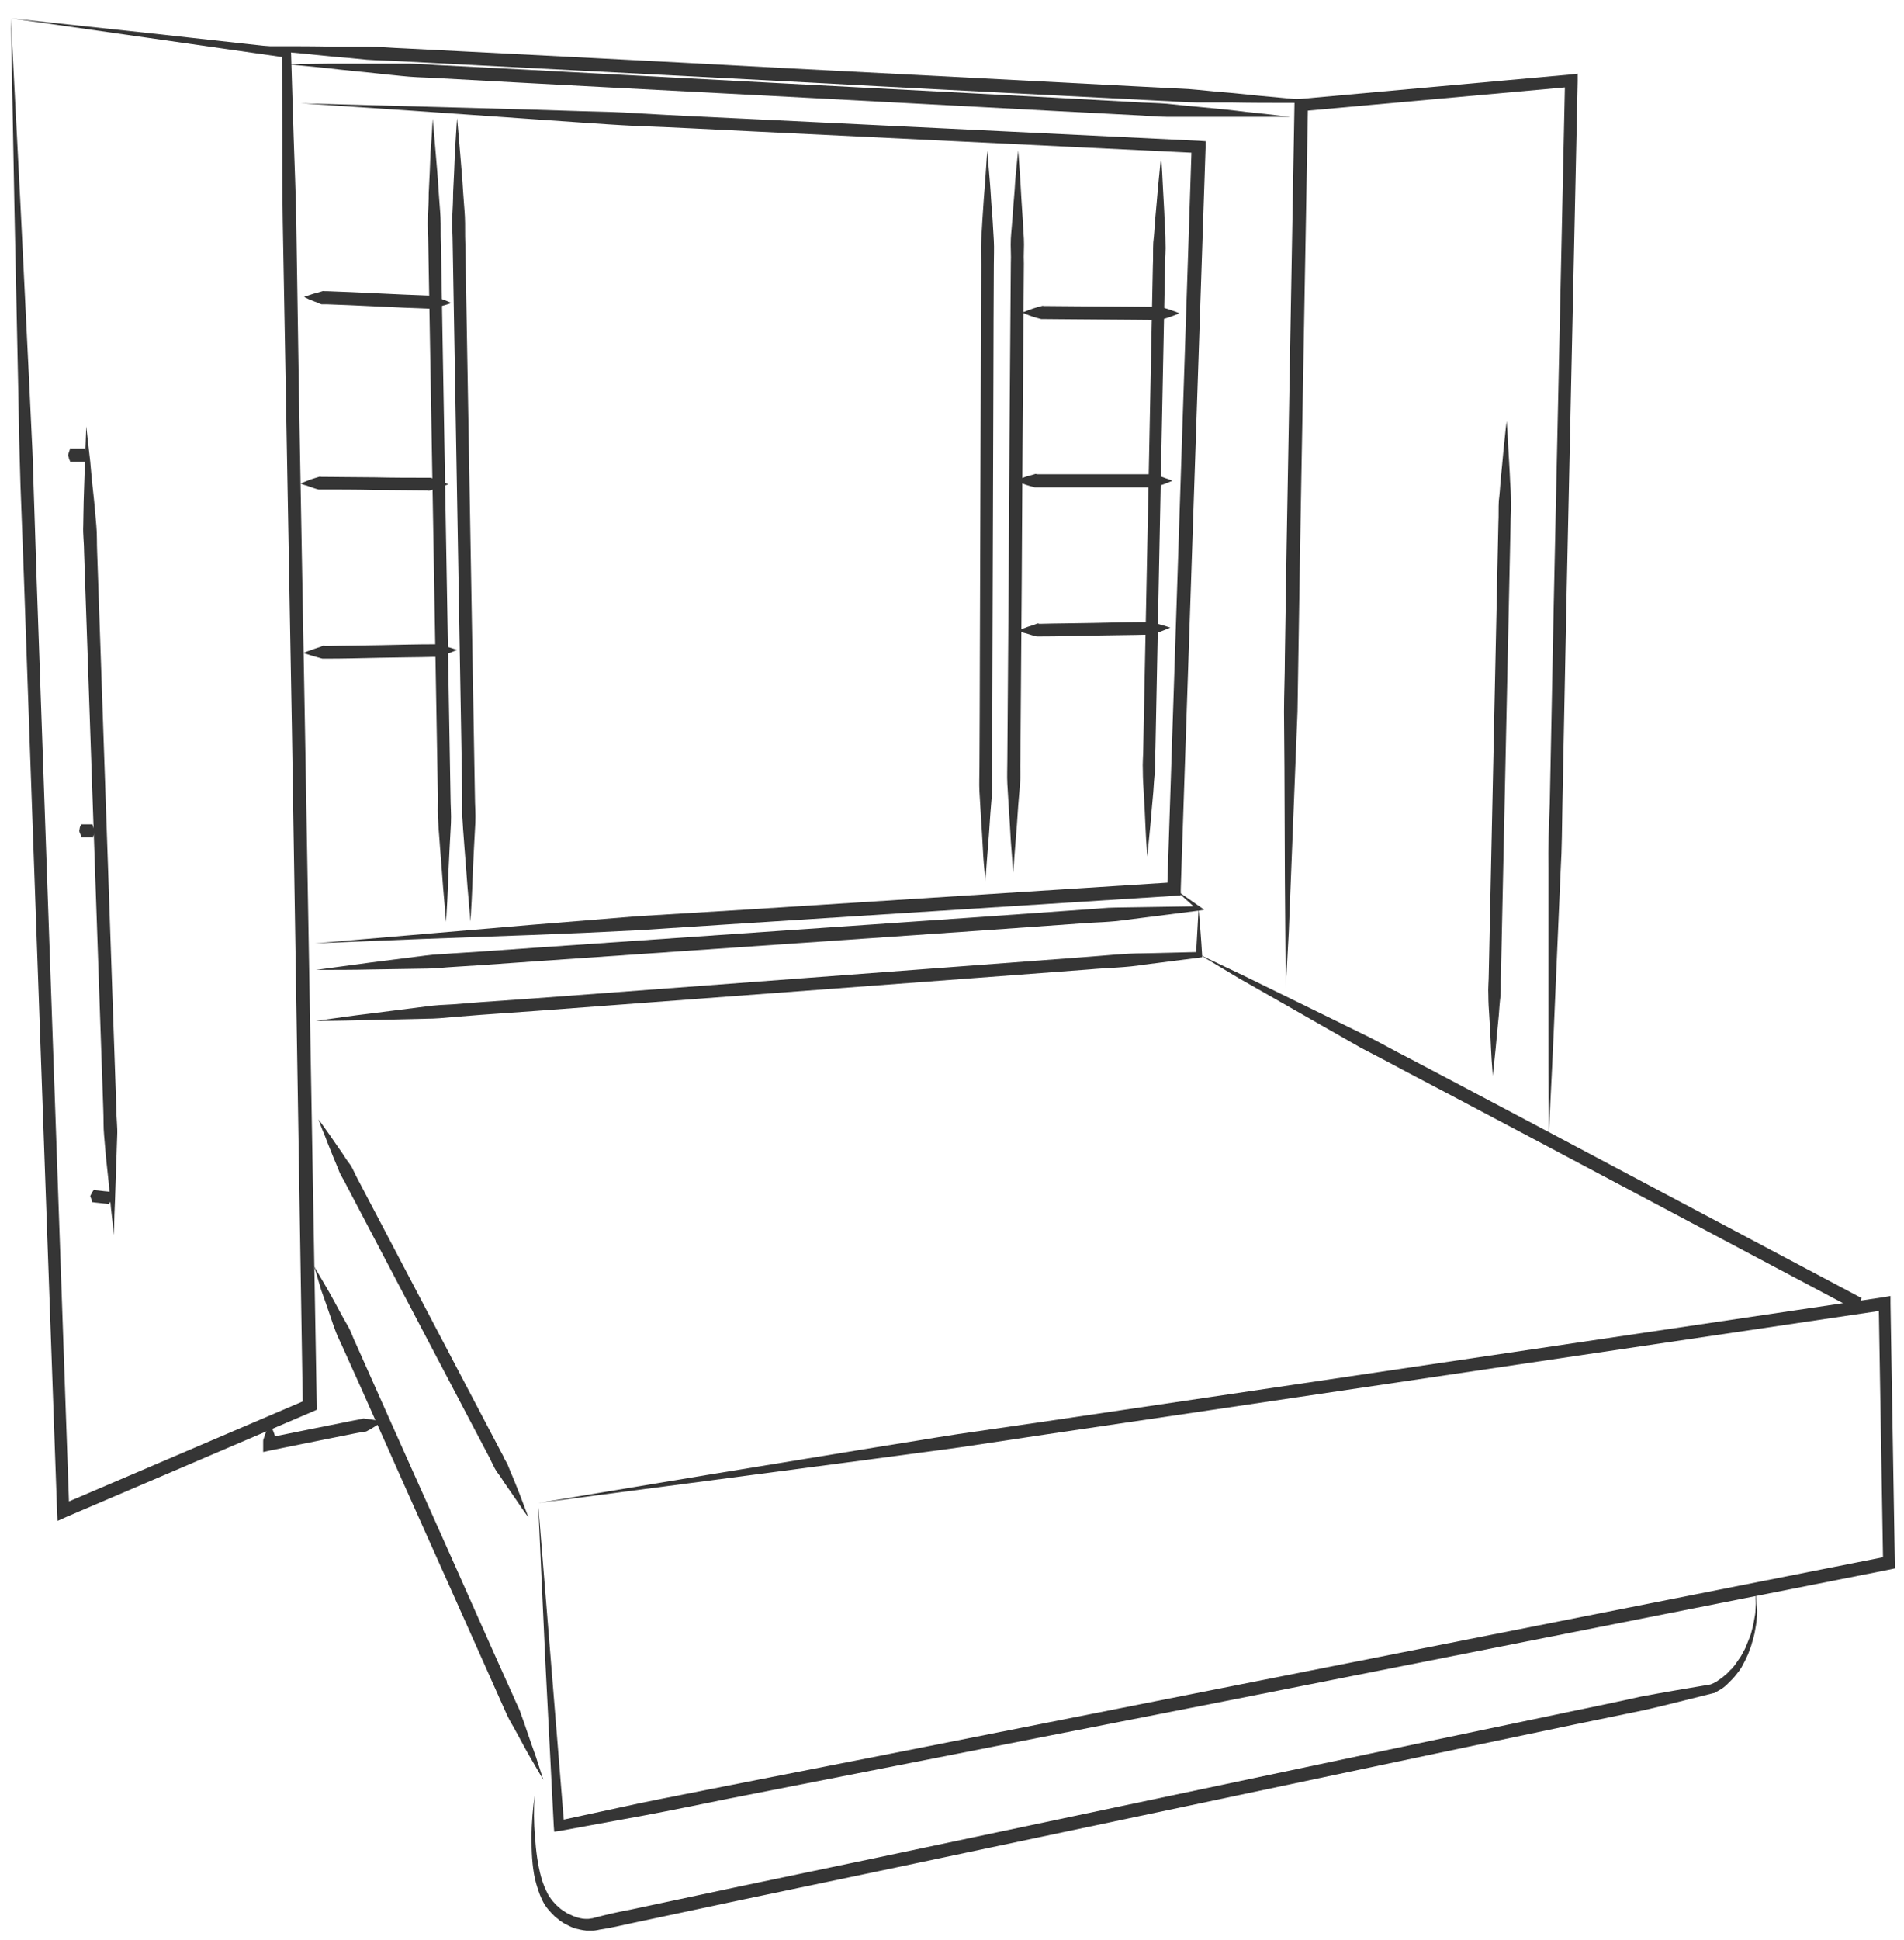 <?xml version="1.0" encoding="utf-8"?>
<!-- Generator: Adobe Illustrator 18.1.1, SVG Export Plug-In . SVG Version: 6.00 Build 0)  -->
<!DOCTYPE svg PUBLIC "-//W3C//DTD SVG 1.1//EN" "http://www.w3.org/Graphics/SVG/1.1/DTD/svg11.dtd">
<svg version="1.1" id="Ebene_1" xmlns="http://www.w3.org/2000/svg" xmlns:xlink="http://www.w3.org/1999/xlink" x="0px" y="0px"
	 viewBox="0 0 437 445" enable-background="new 0 0 437 445" xml:space="preserve">
<g opacity="0.79">
	<g>
		<path d="M2.5,4.2l31.7,3.4l31.7,3.5l0.9,0.1l0,0.9l0.6,19.4c0.2,6.5,0.5,12.9,0.6,19.4l0.6,38.8l1.4,77.6l2.7,155.1l0,1l-0.9,0.4
			L15.2,348l-2,0.9l-0.1-2.2L7,175.5l-1.5-42.8l-0.8-21.4c-0.1-3.6-0.2-7.1-0.3-10.7L4.2,89.8L3.3,47L2.5,4.2z M2.5,4.2L4.7,47
			l2.1,42.8l0.5,10.7c0.2,3.6,0.3,7.1,0.4,10.7l0.7,21.4l1.5,42.8l6,171.2l-2.1-1.3l56.6-24.2l-0.9,1.4L67,167.3l-1.4-77.6L64.9,51
			c-0.1-6.5-0.1-12.9-0.1-19.4l-0.1-19.4l0.9,1L34.1,8.7L2.5,4.2z"/>
	</g>
	<g>
		<path d="M295.1,226.7L295,214l-0.1-12.7l-0.1-25.3l-0.1-12.7c0-4.2,0.2-8.4,0.2-12.7l0.4-25.3l1.8-101.2l0-1.3l1.3-0.1l62-5.6
			l1.7-0.2l0,1.7l-2.6,120.6l-0.6,30.2l-0.3,15.1c-0.1,5-0.1,10.1-0.4,15.1l-1.3,30.1c-0.4,10-0.9,20.1-1.4,30.1
			c-0.1-10.1-0.1-20.1-0.1-30.2l0-30.2c-0.1-5,0.1-10.1,0.3-15.1l0.3-15.1l0.6-30.2l2.6-120.6l1.6,1.5l-62,5.6l1.4-1.5l-1.8,101.2
			l-0.4,25.3c-0.1,4.2-0.1,8.4-0.2,12.7l-0.5,12.6l-1,25.3l-0.5,12.6L295.1,226.7z"/>
	</g>
	<g>
		<path d="M53.4,10.6c0,0,1,0,2.8,0c1.9,0,4.6,0,8,0c3.5,0,7.7,0,12.5,0.1c2.4,0,5,0,7.7,0c2.7,0,5.5,0.3,8.5,0.4
			c23.6,1.2,55.2,2.8,86.7,4.5c31.5,1.6,63,3.3,86.7,4.5c3,0.2,5.8,0.2,8.5,0.5c2.7,0.3,5.2,0.5,7.6,0.7c4.8,0.5,9,0.9,12.4,1.2
			c3.4,0.3,6.1,0.6,8,0.8c1.8,0.2,2.8,0.3,2.8,0.3s-1,0-2.8,0c-1.9,0-4.6,0-8,0c-3.5,0-7.7,0-12.5-0.1c-2.4,0-5,0-7.7,0
			c-2.7,0-5.5-0.3-8.5-0.4c-23.6-1.2-55.2-2.8-86.7-4.5c-31.5-1.6-63-3.3-86.7-4.5c-3-0.2-5.8-0.2-8.5-0.4c-2.7-0.3-5.2-0.5-7.6-0.7
			c-4.8-0.5-9-0.9-12.4-1.2c-3.4-0.3-6.1-0.6-8-0.8C54.3,10.7,53.4,10.6,53.4,10.6z"/>
	</g>
	<g>
		<path d="M65.8,14.7c0,0,3.6,0,9.9-0.1c3.2,0,7,0,11.4,0c2.2,0,4.5,0,7,0c2.5,0,5,0.3,7.7,0.4c21.6,1.1,50.4,2.7,79.2,4.2
			s57.6,3,79.2,4.2c2.7,0.2,5.3,0.2,7.7,0.4c2.5,0.3,4.8,0.5,7,0.7c4.4,0.4,8.2,0.8,11.3,1.2c3.1,0.3,5.6,0.6,7.3,0.8
			c1.7,0.2,2.6,0.3,2.6,0.3s-0.9,0-2.6,0c-1.7,0-4.2,0-7.3,0c-3.2,0-7,0-11.4,0c-2.2,0-4.5,0-7,0c-2.5,0-5-0.3-7.7-0.4
			c-21.6-1.1-50.4-2.7-79.2-4.2c-28.8-1.5-57.6-3-79.2-4.2c-2.7-0.2-5.3-0.2-7.7-0.4c-2.5-0.2-4.8-0.5-7-0.7
			c-4.4-0.5-8.2-0.8-11.3-1.2C69.4,15.1,65.8,14.7,65.8,14.7z"/>
	</g>
	<g>
		<path d="M69,23.7l25.8,0.7l25.8,0.7l12.9,0.4c4.3,0.1,8.6,0.2,12.9,0.5c8.6,0.5,17.2,0.9,25.8,1.3l103,5l1.5,0.1l0,1.5L271,204
			l0,1.4l-1.4,0.1l-98.6,6.3l-24.6,1.6l-12.3,0.6l-12.3,0.5L97,215.4l-24.7,1l24.6-2.1l24.6-2.1l12.3-1l12.3-1l24.6-1.5l98.6-6.3
			l-1.4,1.4l5.6-170.2l1.4,1.5l-103-5c-8.6-0.4-17.2-0.9-25.8-1.2c-4.3-0.2-8.6-0.5-12.9-0.8l-12.9-0.9l-25.7-1.8L69,23.7z"/>
	</g>
	<g>
		<path d="M19.8,97.8c0,0,0.3,2.9,0.9,8c0.2,2.5,0.5,5.6,0.9,9.1c0.2,1.8,0.3,3.6,0.5,5.6c0.2,2,0.1,4.1,0.2,6.2
			c0.6,17.4,1.4,40.6,2.2,63.8c0.8,23.2,1.6,46.4,2.2,63.8c0,2.2,0.3,4.3,0.2,6.2c-0.1,2-0.1,3.9-0.2,5.6c-0.1,3.5-0.2,6.6-0.3,9.2
			c-0.1,2.5-0.2,4.5-0.2,5.9c-0.1,1.4-0.1,2.1-0.1,2.1s-0.1-0.7-0.2-2.1c-0.1-1.4-0.4-3.3-0.6-5.9c-0.2-2.5-0.5-5.6-0.9-9.1
			c-0.2-1.8-0.3-3.6-0.5-5.6c-0.2-2-0.1-4.1-0.2-6.2c-0.6-17.4-1.4-40.6-2.2-63.8c-0.8-23.2-1.6-46.4-2.2-63.8
			c0-2.2-0.3-4.3-0.2-6.2c0-2,0.1-3.9,0.1-5.6c0.1-3.5,0.2-6.6,0.3-9.2C19.7,100.7,19.8,97.8,19.8,97.8z"/>
	</g>
	<g>
		<path d="M345.8,96.6c0,0,0.2,2.4,0.4,6.5c0.1,2.1,0.3,4.6,0.4,7.4c0.1,1.4,0.2,3,0.2,4.6c0.1,1.6-0.1,3.3-0.1,5.1
			c-0.3,14.1-0.7,32.9-1.1,51.6c-0.4,18.8-0.8,37.5-1.1,51.6c-0.1,1.8,0,3.4-0.1,5c-0.2,1.6-0.3,3.1-0.4,4.5
			c-0.3,2.9-0.5,5.3-0.7,7.4c-0.2,2.1-0.4,3.7-0.5,4.8c-0.1,1.1-0.2,1.7-0.2,1.7s0-0.6-0.1-1.7c-0.1-1.1-0.2-2.7-0.3-4.8
			c-0.1-2.1-0.2-4.6-0.4-7.4c-0.1-1.4-0.2-3-0.2-4.6c-0.1-1.6,0.1-3.3,0.1-5.1c0.3-14.1,0.7-32.9,1.1-51.6
			c0.4-18.8,0.8-37.5,1.1-51.6c0.1-1.8,0-3.4,0.1-5.1c0.2-1.6,0.3-3.1,0.4-4.5c0.3-2.9,0.5-5.3,0.7-7.4
			C345.5,98.9,345.8,96.6,345.8,96.6z"/>
	</g>
	<g>
		<path d="M104.9,27.1c0,0,0.3,2.9,0.7,7.9c0.2,2.5,0.5,5.6,0.7,9.1c0.1,1.8,0.3,3.6,0.4,5.6c0.1,2,0,4,0.1,6.2
			c0.3,17.3,0.7,40.3,1.1,63.3s0.8,46,1.1,63.3c0,2.2,0.2,4.2,0.1,6.2c-0.1,2-0.2,3.8-0.3,5.6c-0.2,3.5-0.3,6.6-0.4,9.1
			c-0.1,2.5-0.2,4.5-0.3,5.9c-0.1,1.4-0.1,2.1-0.1,2.1s-0.1-0.7-0.2-2.1c-0.1-1.3-0.3-3.3-0.5-5.8c-0.2-2.5-0.4-5.6-0.7-9.1
			c-0.1-1.8-0.3-3.6-0.4-5.6c-0.2-2-0.1-4-0.1-6.2c-0.3-17.3-0.7-40.3-1.1-63.3c-0.4-23-0.8-46-1.1-63.3c0-2.2-0.2-4.2-0.1-6.2
			c0.1-2,0.2-3.8,0.2-5.6c0.2-3.5,0.3-6.6,0.4-9.1C104.7,30,104.9,27.1,104.9,27.1z"/>
	</g>
	<g>
		<path d="M72.5,222.5c4.2-0.6,8.4-1.1,12.6-1.7l12.6-1.6c2.1-0.3,4.2-0.3,6.3-0.5l6.3-0.4l12.7-0.9l50.7-3.5l50.7-3.5l25.3-1.8
			c2.1-0.1,4.2-0.4,6.3-0.4l6.4-0.1l12.7-0.2l-0.3,0.8l-5.3-4.8l5.9,4.1l1,0.7l-1.2,0.2l-12.6,1.6l-6.3,0.8
			c-2.1,0.2-4.2,0.3-6.3,0.4l-25.3,1.8l-50.7,3.5l-50.7,3.5l-12.7,0.9l-6.3,0.4c-2.1,0.1-4.2,0.4-6.3,0.4l-12.7,0.2
			C80.9,222.5,76.7,222.5,72.5,222.5z"/>
	</g>
	<g>
		<path d="M123.5,344.8l38.5-6.4l38.5-6.3c6.4-1,12.8-2.1,19.3-3.1l19.3-2.8l38.6-5.7l154.5-22.9l1.7-0.3l0,1.7l1,59.5l0,1.3
			L434,360l-152.6,30.2L205,405.2l-38.2,7.5c-6.4,1.3-12.7,2.6-19.1,3.8l-19.1,3.5l-1.4,0.2l-0.1-1.3l-1.9-37.1L123.5,344.8z
			 M123.5,344.8l3,37l3,37l-1.4-1.1l19-4.1c6.3-1.3,12.7-2.5,19.1-3.8l38.2-7.5l76.3-15.1L433.4,357l-1.2,1.5l-1-59.5l1.7,1.5
			l-154.5,22.9l-38.6,5.7l-19.3,2.9c-6.4,0.9-12.9,1.7-19.4,2.6l-38.7,5.1L123.5,344.8z"/>
	</g>
	<g>
		<path d="M73.1,256.8c0,0,1,1.3,2.6,3.6c0.8,1.2,1.8,2.6,2.9,4.2c0.5,0.8,1.1,1.7,1.8,2.6c0.6,0.9,1,2,1.6,3.1
			c4.5,8.6,10.5,20,16.5,31.4c6,11.4,12,22.8,16.5,31.4c0.3,0.5,0.6,1.1,0.8,1.6c0.3,0.5,0.6,1,0.8,1.5c0.4,1,0.8,2,1.2,2.9
			c0.7,1.8,1.4,3.4,1.9,4.8c1,2.7,1.6,4.2,1.6,4.2s-1-1.3-2.6-3.7c-0.8-1.2-1.8-2.6-2.9-4.2c-0.5-0.8-1.1-1.7-1.8-2.6
			c-0.3-0.5-0.6-1-0.8-1.5c-0.3-0.5-0.5-1-0.8-1.6c-4.5-8.6-10.5-20-16.5-31.4c-6-11.4-12-22.8-16.5-31.4c-0.5-1.1-1.2-2-1.6-3.1
			c-0.4-1-0.8-2-1.2-2.9c-0.7-1.8-1.4-3.4-1.9-4.8C73.6,258.3,73.1,256.8,73.1,256.8z"/>
	</g>
	<g>
		<path d="M72.1,290.5c0,0,1,1.7,2.8,4.8c0.9,1.5,1.9,3.4,3.1,5.6c0.6,1.1,1.2,2.2,1.9,3.4c0.7,1.2,1.1,2.6,1.8,4
			c4.9,11,11.5,25.8,18.1,40.5c6.6,14.7,13.1,29.5,18.1,40.5c0.3,0.7,0.6,1.4,0.9,2c0.3,0.6,0.6,1.3,0.8,2c0.5,1.3,0.9,2.5,1.3,3.7
			c0.8,2.3,1.5,4.4,2.1,6c1.1,3.4,1.7,5.3,1.7,5.3s-1-1.7-2.8-4.8c-0.9-1.5-1.9-3.4-3.1-5.6c-0.6-1.1-1.2-2.2-1.9-3.4
			c-0.3-0.6-0.6-1.2-0.9-1.9c-0.3-0.7-0.6-1.3-0.9-2c-4.9-11-11.5-25.8-18.1-40.5c-6.6-14.7-13.1-29.5-18.1-40.5
			c-0.6-1.4-1.3-2.7-1.8-4c-0.5-1.3-0.9-2.5-1.3-3.7c-0.8-2.3-1.5-4.4-2.1-6C72.7,292.4,72.1,290.5,72.1,290.5z"/>
	</g>
	<g>
		<path d="M122.7,411.9c-0.2,3.2-0.2,6.3,0.1,9.5c0.2,3.1,0.6,6.3,1.4,9.2c0.4,1.5,1,2.9,1.7,4.2c0.4,0.6,0.8,1.2,1.3,1.7
			c0.3,0.3,0.5,0.6,0.8,0.8c0.3,0.2,0.5,0.5,0.8,0.7l0.9,0.6c0.3,0.2,0.6,0.4,0.9,0.5c0.6,0.3,1.3,0.6,2,0.8c0.7,0.2,1.4,0.3,2,0.3
			c0.3,0,0.7,0,1-0.1c0.3,0,0.7-0.1,0.9-0.2l0.1,0c2.6-0.7,5.3-1.3,8-1.8l8-1.7l16-3.4l32-6.7l64-13.5l64-13.5l32-6.7
			c5.3-1.1,10.7-2.2,16-3.4c5.4-1,10.7-1.9,16.1-2.8l-0.1,0c0.4-0.1,0.9-0.4,1.3-0.6c0.4-0.3,0.9-0.6,1.3-0.9c0.4-0.3,0.8-0.7,1.2-1
			c0.4-0.4,0.7-0.8,1.1-1.1c0.3-0.4,0.7-0.8,1-1.3c0.3-0.4,0.6-0.9,0.9-1.3c0.3-0.4,0.5-0.9,0.8-1.4c0.3-0.5,0.5-1,0.7-1.5
			c0.2-0.5,0.4-1,0.6-1.5c0.2-0.5,0.4-1,0.5-1.5c0.1-0.5,0.3-1,0.4-1.6c0.1-0.5,0.2-1.1,0.3-1.6c0.1-0.5,0.2-1.1,0.2-1.6
			c0-0.5,0.1-1.1,0.1-1.6c0-1.1-0.1-2.2-0.4-3.3c0.4,1,0.5,2.1,0.6,3.3c0,0.6,0.1,1.1,0.1,1.7c0,0.6,0,1.1-0.1,1.7
			c0,0.6-0.1,1.1-0.2,1.7c-0.1,0.6-0.2,1.1-0.3,1.7c-0.1,0.5-0.3,1.1-0.4,1.6c-0.2,0.5-0.3,1.1-0.5,1.6c-0.2,0.5-0.4,1.1-0.6,1.6
			c-0.2,0.5-0.5,1-0.7,1.5c-0.3,0.5-0.5,1-0.8,1.5c-0.3,0.5-0.6,0.9-1,1.4c-0.4,0.5-0.7,0.9-1.1,1.3c-0.4,0.4-0.8,0.8-1.2,1.2
			c-0.4,0.4-0.9,0.8-1.4,1.1c-0.5,0.3-1,0.6-1.6,0.9l0,0l-0.1,0c-5.3,1.3-10.6,2.7-15.9,3.9c-5.3,1.1-10.7,2.2-16,3.3l-32,6.7
			l-64,13.5l-64,13.5l-32,6.7l-16,3.4l-8,1.7c-2.7,0.6-5.3,1.2-8,1.6l0.1,0c-0.6,0.1-1,0.2-1.5,0.2c-0.5,0-0.9,0-1.4,0
			c-0.9-0.1-1.8-0.3-2.6-0.5c-0.9-0.3-1.6-0.7-2.4-1.1c-0.4-0.2-0.7-0.5-1.1-0.7c-0.3-0.3-0.7-0.6-1-0.8c-0.3-0.3-0.6-0.6-0.9-0.9
			c-0.3-0.3-0.5-0.6-0.8-0.9c-0.6-0.7-1-1.4-1.4-2.2c-0.7-1.5-1.2-3.1-1.6-4.7c-0.7-3.2-0.8-6.4-0.8-9.6
			C122,418.2,122.3,415,122.7,411.9z"/>
	</g>
	<g>
		<path d="M61.9,326.4c0.4,0.8,0.7,1.6,1,2.4l0.4,1.2c0.1,0.2,0.2,0.4,0.1,0.6c0,0.2,0,0.4,0,0.6l-1.8-1.4l12.9-2.6l6.5-1.3l1.6-0.3
			c0.3-0.1,0.5-0.1,0.8-0.2c0.3,0,0.6,0.1,0.9,0.1c1.2,0.2,2.3,0.3,3.5,0.6c-1,0.7-2,1.3-3,1.9c-0.3,0.1-0.5,0.3-0.8,0.4
			c-0.3,0-0.5,0.1-0.8,0.1l-1.6,0.3l-6.5,1.3l-12.9,2.6l-1.8,0.4l0-1.8c0-0.2,0-0.4,0-0.6c0-0.2,0-0.4,0.1-0.6l0.4-1.2
			C61.3,328,61.6,327.2,61.9,326.4z"/>
	</g>
	<g>
		<path d="M226.6,34.6c0,0,0.2,2.6,0.6,7.2c0.2,2.3,0.3,5.1,0.6,8.3c0.1,1.6,0.2,3.3,0.3,5.1c0.1,1.8,0,3.7,0,5.6
			c-0.1,15.7-0.1,36.7-0.2,57.6c-0.1,20.9-0.1,41.9-0.2,57.6c-0.1,2,0.1,3.8,0,5.6c-0.1,1.8-0.3,3.5-0.4,5.1c-0.2,3.2-0.4,6-0.6,8.3
			c-0.2,2.3-0.3,4.1-0.4,5.3c-0.1,1.2-0.2,1.9-0.2,1.9s-0.1-0.7-0.1-1.9c-0.1-1.2-0.3-3-0.4-5.3c-0.1-2.3-0.3-5.1-0.5-8.3
			c-0.1-1.6-0.2-3.3-0.3-5.1c-0.1-1.8,0-3.7,0-5.6c0.1-15.7,0.1-36.7,0.2-57.6c0.1-20.9,0.1-41.9,0.2-57.6c0-2-0.1-3.8,0-5.6
			c0.1-1.8,0.2-3.5,0.3-5.1c0.2-3.2,0.4-6,0.6-8.3C226.4,37.2,226.6,34.6,226.6,34.6z"/>
	</g>
	<g>
		<path d="M266.5,35.9c0,0,0.2,2.5,0.4,6.9c0.1,2.2,0.3,4.9,0.4,7.9c0.1,1.5,0.2,3.2,0.2,4.9c0.1,1.7-0.1,3.5-0.1,5.4
			c-0.3,15.1-0.7,35.1-1.1,55.2s-0.8,40.1-1.1,55.2c-0.1,1.9,0,3.7-0.1,5.4c-0.2,1.7-0.3,3.3-0.4,4.9c-0.3,3.1-0.5,5.7-0.7,7.9
			c-0.2,2.2-0.4,3.9-0.5,5.1c-0.1,1.2-0.2,1.8-0.2,1.8s0-0.6-0.1-1.8c-0.1-1.2-0.2-2.9-0.3-5.1c-0.1-2.2-0.2-4.9-0.4-7.9
			c-0.1-1.5-0.2-3.2-0.2-4.9c-0.1-1.7,0.1-3.5,0.1-5.4c0.3-15.1,0.7-35.1,1.1-55.2s0.8-40.1,1.1-55.2c0.1-1.9,0-3.7,0.1-5.4
			c0.2-1.7,0.3-3.3,0.4-4.9c0.3-3.1,0.5-5.7,0.7-7.9C266.2,38.4,266.5,35.9,266.5,35.9z"/>
	</g>
	<g>
		<path d="M233.7,34.5c0,0,0.2,2.6,0.5,7.1c0.1,2.3,0.3,5,0.5,8.2c0.1,1.6,0.2,3.3,0.3,5c0.1,1.8-0.1,3.6,0,5.6
			c-0.1,15.5-0.3,36.2-0.4,56.9c-0.1,20.7-0.3,41.4-0.4,56.9c-0.1,1.9,0.1,3.8-0.1,5.6c-0.1,1.8-0.3,3.4-0.4,5
			c-0.2,3.2-0.4,5.9-0.6,8.2c-0.2,2.3-0.3,4-0.4,5.3c-0.1,1.2-0.2,1.9-0.2,1.9s0-0.6-0.1-1.9c-0.1-1.2-0.2-3-0.4-5.3
			c-0.1-2.3-0.3-5-0.5-8.2c-0.1-1.6-0.2-3.3-0.3-5c-0.1-1.8,0-3.6,0-5.6c0.1-15.5,0.3-36.2,0.4-56.9c0.1-20.7,0.3-41.4,0.4-56.9
			c0.1-1.9-0.1-3.8,0-5.6c0.1-1.8,0.3-3.4,0.4-5c0.2-3.2,0.5-5.9,0.6-8.2C233.4,37,233.7,34.5,233.7,34.5z"/>
	</g>
	<g>
		<path d="M275.1,208.4c0.3,3.5,0.6,7.1,0.8,10.6l0,0.6l-0.7,0.1l-12.6,1.6c-4.2,0.7-8.4,0.7-12.7,1.1l-25.3,1.9l-50.7,3.8
			l-50.7,3.8l-12.7,0.9l-6.3,0.5c-2.1,0.2-4.2,0.4-6.3,0.4l-12.7,0.3c-4.2,0.1-8.5,0.2-12.7,0.2c4.2-0.6,8.4-1.2,12.6-1.7l12.6-1.6
			c2.1-0.3,4.2-0.4,6.3-0.5l6.3-0.5l12.7-0.9l50.7-3.8l50.7-3.8l25.3-1.9c4.2-0.3,8.4-0.8,12.7-0.8l12.7-0.3l-0.6,0.7
			C274.7,215.4,274.9,211.9,275.1,208.4z"/>
	</g>
	<g>
		<path d="M275.3,219l9.7,4.6l9.6,4.7l19.2,9.4c3.2,1.6,6.3,3.4,9.5,5l9.5,5l18.9,10l75.6,40.1l-1.4,2.7l-75.6-40.1l-18.9-10l-9.5-5
			c-3.1-1.7-6.3-3.3-9.5-5l-18.6-10.6C287.6,226.1,281.4,222.6,275.3,219z M275.3,219c6.4,3.1,12.9,6.2,19.3,9.3l19.2,9.4
			c3.2,1.6,6.3,3.4,9.5,5l9.5,5l18.9,10l75.6,40.1l-1.4,2.7l-75.6-40.1l-18.9-10l-9.5-5c-3.1-1.7-6.3-3.3-9.5-5l-18.6-10.6l-9.3-5.3
			L275.3,219z"/>
	</g>
	<g>
		<path d="M99.3,27.2c0,0,0.3,2.9,0.7,7.9c0.2,2.5,0.5,5.6,0.7,9.1c0.1,1.8,0.3,3.6,0.4,5.6c0.1,2,0,4,0.1,6.2
			c0.3,17.3,0.7,40.3,1.1,63.3c0.4,23,0.8,46,1.1,63.3c0,2.2,0.2,4.2,0.1,6.2c-0.1,2-0.2,3.8-0.3,5.6c-0.2,3.5-0.3,6.6-0.4,9.1
			c-0.1,2.5-0.2,4.5-0.3,5.9c-0.1,1.4-0.1,2.1-0.1,2.1s-0.1-0.7-0.2-2.1c-0.1-1.3-0.3-3.3-0.5-5.8c-0.2-2.5-0.4-5.6-0.7-9.1
			c-0.1-1.8-0.3-3.6-0.4-5.6c-0.2-2-0.1-4-0.1-6.2c-0.3-17.3-0.7-40.3-1.1-63.3s-0.8-46-1.1-63.3c0-2.2-0.2-4.2-0.1-6.2
			c0.1-2,0.2-3.8,0.2-5.6c0.2-3.5,0.3-6.6,0.4-9.1C99.2,30.1,99.3,27.2,99.3,27.2z"/>
	</g>
	<g>
		<path d="M69.8,68.1c0,0,0.5-0.2,1.5-0.5c0.5-0.2,1-0.3,1.7-0.5c0.3-0.1,0.7-0.2,1-0.3c0.2-0.1,0.4,0,0.6,0c0.2,0,0.4,0,0.6,0
			c3.2,0.1,7.4,0.3,11.6,0.5c4.2,0.2,8.4,0.4,11.6,0.5c0.2,0,0.4,0,0.6,0c0.2,0,0.4,0,0.6,0.1c0.4,0.1,0.7,0.3,1,0.4
			c0.6,0.2,1.2,0.5,1.6,0.6c0.9,0.4,1.4,0.6,1.4,0.6s-0.5,0.2-1.5,0.5c-0.5,0.1-1,0.3-1.7,0.5c-0.3,0.1-0.7,0.2-1,0.3
			c-0.2,0.1-0.4,0.1-0.6,0c-0.2,0-0.4,0-0.6,0c-3.2-0.1-7.4-0.3-11.6-0.5c-4.2-0.2-8.4-0.4-11.6-0.5c-0.2,0-0.4,0-0.6,0
			c-0.2,0-0.4,0-0.6,0c-0.4-0.1-0.7-0.3-1-0.4c-0.6-0.2-1.2-0.5-1.6-0.6C70.3,68.4,69.8,68.1,69.8,68.1z"/>
	</g>
	<g>
		<path d="M69,110.9c0,0,0.5-0.2,1.5-0.6c0.5-0.2,1-0.4,1.7-0.6c0.3-0.1,0.7-0.2,1-0.3c0.2-0.1,0.4,0,0.6,0c0.2,0,0.4,0,0.6,0
			c3.2,0,7.4,0.1,11.6,0.1c4.2,0.1,8.5,0.1,11.6,0.1c0.2,0,0.4,0,0.6,0c0.2,0,0.4,0,0.6,0c0.4,0.1,0.7,0.2,1,0.3
			c0.6,0.2,1.2,0.4,1.7,0.6c0.9,0.4,1.4,0.6,1.4,0.6s-0.5,0.2-1.5,0.5c-0.5,0.2-1,0.4-1.7,0.6c-0.3,0.1-0.7,0.2-1,0.3
			c-0.2,0.1-0.4,0.1-0.6,0c-0.2,0-0.4,0-0.6,0c-3.2,0-7.4-0.1-11.6-0.1c-4.2-0.1-8.5-0.1-11.6-0.1c-0.2,0-0.4,0-0.6,0
			c-0.2,0-0.4,0-0.6,0c-0.4-0.1-0.7-0.2-1-0.3c-0.6-0.2-1.2-0.4-1.7-0.6C69.5,111.2,69,110.9,69,110.9z"/>
	</g>
	<g>
		<path d="M69.7,149.8c0,0,0.5-0.3,1.5-0.6c0.5-0.2,1.1-0.4,1.7-0.6c0.3-0.1,0.7-0.2,1.1-0.4c0.2-0.1,0.4-0.1,0.6,0
			c0.2,0,0.4,0,0.6,0c3.3-0.1,7.7-0.1,12.1-0.2s8.8-0.2,12.1-0.2c0.2,0,0.4,0,0.6,0c0.2,0,0.4,0,0.6,0c0.4,0.1,0.7,0.2,1.1,0.3
			c0.7,0.2,1.3,0.4,1.7,0.5c1,0.3,1.5,0.5,1.5,0.5s-0.5,0.2-1.5,0.6c-0.5,0.2-1.1,0.4-1.7,0.6c-0.3,0.1-0.7,0.2-1.1,0.4
			c-0.2,0.1-0.4,0.1-0.6,0c-0.2,0-0.4,0-0.6,0c-3.3,0.1-7.7,0.1-12.1,0.2s-8.8,0.2-12.1,0.2c-0.2,0-0.4,0-0.6,0c-0.2,0-0.4,0-0.6,0
			c-0.4-0.1-0.7-0.2-1.1-0.3c-0.7-0.2-1.3-0.4-1.7-0.5C70.2,150,69.7,149.8,69.7,149.8z"/>
	</g>
	<g>
		<path d="M234.6,71.7c0,0,0.6-0.2,1.6-0.6c0.5-0.2,1.1-0.4,1.8-0.6c0.3-0.1,0.7-0.2,1.1-0.3c0.2-0.1,0.4,0,0.6,0c0.2,0,0.4,0,0.6,0
			c3.4,0,7.9,0.1,12.4,0.1s9,0.1,12.4,0.1c0.2,0,0.4,0,0.6,0c0.2,0,0.4,0,0.6,0c0.4,0.1,0.7,0.2,1.1,0.3c0.7,0.2,1.3,0.4,1.8,0.6
			c1,0.3,1.5,0.6,1.5,0.6s-0.6,0.2-1.6,0.6c-0.5,0.2-1.1,0.4-1.8,0.6c-0.3,0.1-0.7,0.2-1.1,0.3c-0.2,0.1-0.4,0.1-0.6,0
			c-0.2,0-0.4,0-0.6,0c-3.4,0-7.9-0.1-12.4-0.1c-4.5,0-9-0.1-12.4-0.1c-0.2,0-0.4,0-0.6,0c-0.2,0-0.4,0-0.6,0
			c-0.4-0.1-0.7-0.2-1.1-0.3c-0.7-0.2-1.3-0.4-1.8-0.6C235.1,71.9,234.6,71.7,234.6,71.7z"/>
	</g>
	<g>
		<path d="M233,110.3c0,0,0.6-0.2,1.5-0.6c0.5-0.2,1.1-0.4,1.8-0.6c0.3-0.1,0.7-0.2,1.1-0.3c0.2-0.1,0.4-0.1,0.6,0
			c0.2,0,0.4,0,0.6,0c3.4,0,7.9,0,12.4,0c4.5,0,9,0,12.4,0c0.2,0,0.4,0,0.6,0c0.2,0,0.4,0,0.6,0c0.4,0.1,0.8,0.2,1.1,0.3
			c0.7,0.2,1.3,0.4,1.8,0.6c1,0.3,1.6,0.6,1.6,0.6s-0.6,0.2-1.5,0.6c-0.5,0.2-1.1,0.4-1.8,0.6c-0.3,0.1-0.7,0.2-1.1,0.3
			c-0.2,0.1-0.4,0.1-0.6,0c-0.2,0-0.4,0-0.6,0c-3.4,0-7.9,0-12.4,0c-4.5,0-9,0-12.4,0c-0.2,0-0.4,0-0.6,0c-0.2,0-0.4,0-0.6,0
			c-0.4-0.1-0.8-0.2-1.1-0.3c-0.7-0.2-1.3-0.4-1.8-0.6C233.6,110.5,233,110.3,233,110.3z"/>
	</g>
	<g>
		<path d="M233.6,144.7c0,0,0.5-0.3,1.5-0.6c0.5-0.2,1-0.4,1.7-0.6c0.3-0.1,0.7-0.2,1.1-0.4c0.2-0.1,0.4-0.1,0.6,0
			c0.2,0,0.4,0,0.6,0c3.3-0.1,7.6-0.1,12-0.2s8.7-0.2,12-0.2c0.2,0,0.4,0,0.6,0c0.2,0,0.4,0,0.6,0c0.4,0.1,0.7,0.2,1.1,0.3
			c0.7,0.2,1.2,0.4,1.7,0.5c1,0.3,1.5,0.5,1.5,0.5s-0.5,0.2-1.5,0.6c-0.5,0.2-1,0.4-1.7,0.6c-0.3,0.1-0.7,0.2-1.1,0.4
			c-0.2,0.1-0.4,0.1-0.6,0c-0.2,0-0.4,0-0.6,0c-3.3,0.1-7.6,0.1-12,0.2c-4.4,0.1-8.7,0.2-12,0.2c-0.2,0-0.4,0-0.6,0
			c-0.2,0-0.4,0-0.6,0c-0.4-0.1-0.7-0.2-1.1-0.3c-0.7-0.2-1.2-0.4-1.7-0.5C234.2,145,233.6,144.7,233.6,144.7z"/>
	</g>
	<g>
		<path d="M15.6,104.4c0,0,0.1-0.2,0.2-0.6c0.1-0.2,0.1-0.4,0.2-0.6c0-0.1,0.1-0.2,0.1-0.3c0-0.1,0-0.1,0.1,0c0,0,0,0,0.1,0
			c0.4,0,0.9,0,1.5,0c0.5,0,1.1,0,1.5,0c0,0,0.1,0,0.1,0c0,0,0,0,0.1,0c0,0.1,0.1,0.2,0.1,0.3c0.1,0.2,0.2,0.4,0.2,0.6
			c0.1,0.3,0.2,0.6,0.2,0.6s-0.1,0.2-0.2,0.6c-0.1,0.2-0.1,0.4-0.2,0.6c0,0.1-0.1,0.2-0.1,0.3c0,0.1,0,0.1-0.1,0c0,0,0,0-0.1,0
			c-0.4,0-0.9,0-1.5,0c-0.5,0-1.1,0-1.5,0c0,0-0.1,0-0.1,0c0,0,0,0-0.1,0c0-0.1-0.1-0.2-0.1-0.3c-0.1-0.2-0.2-0.4-0.2-0.6
			C15.7,104.6,15.6,104.4,15.6,104.4z"/>
	</g>
	<g>
		<path d="M18.2,190.6c0,0,0-0.2,0.1-0.6c0-0.2,0.1-0.4,0.2-0.6c0-0.1,0.1-0.2,0.1-0.3c0-0.1,0-0.1,0.1,0c0,0,0,0,0.1,0
			c0.3,0,0.7,0,1.1,0s0.8,0,1.1,0c0,0,0,0,0.1,0c0,0,0,0,0.1,0c0,0.1,0.1,0.2,0.1,0.3c0.1,0.2,0.1,0.4,0.2,0.6
			c0.1,0.4,0.2,0.6,0.2,0.6s0,0.2-0.1,0.6c0,0.2-0.1,0.4-0.2,0.6c0,0.1-0.1,0.2-0.1,0.3c0,0.1,0,0.1-0.1,0c0,0,0,0-0.1,0
			c-0.3,0-0.7,0-1.1,0s-0.8,0-1.1,0c0,0,0,0-0.1,0c0,0,0,0-0.1,0c0-0.1-0.1-0.2-0.1-0.3c-0.1-0.2-0.1-0.4-0.2-0.6
			C18.2,190.9,18.2,190.6,18.2,190.6z"/>
	</g>
	<g>
		<path d="M20.7,274.4c0,0,0.1-0.2,0.3-0.6c0.1-0.2,0.2-0.4,0.3-0.5c0.1-0.1,0.1-0.2,0.2-0.3c0-0.1,0.1,0,0.1,0c0,0,0.1,0,0.1,0
			c0.5,0.1,1.1,0.1,1.7,0.2c0.6,0.1,1.3,0.1,1.7,0.2c0,0,0.1,0,0.1,0c0,0,0.1,0,0.1,0c0,0.1,0.1,0.2,0.1,0.3
			c0.1,0.2,0.1,0.4,0.2,0.6c0.1,0.4,0.2,0.6,0.2,0.6s-0.1,0.2-0.3,0.5c-0.1,0.2-0.2,0.4-0.3,0.5c-0.1,0.1-0.1,0.2-0.2,0.3
			c0,0.1-0.1,0.1-0.1,0c0,0-0.1,0-0.1,0c-0.5-0.1-1.1-0.1-1.7-0.2c-0.6-0.1-1.3-0.1-1.7-0.2c0,0-0.1,0-0.1,0c0,0-0.1,0-0.1,0
			c0-0.1-0.1-0.2-0.1-0.3c-0.1-0.2-0.1-0.4-0.2-0.6C20.8,274.6,20.7,274.4,20.7,274.4z"/>
	</g>
</g>
</svg>
